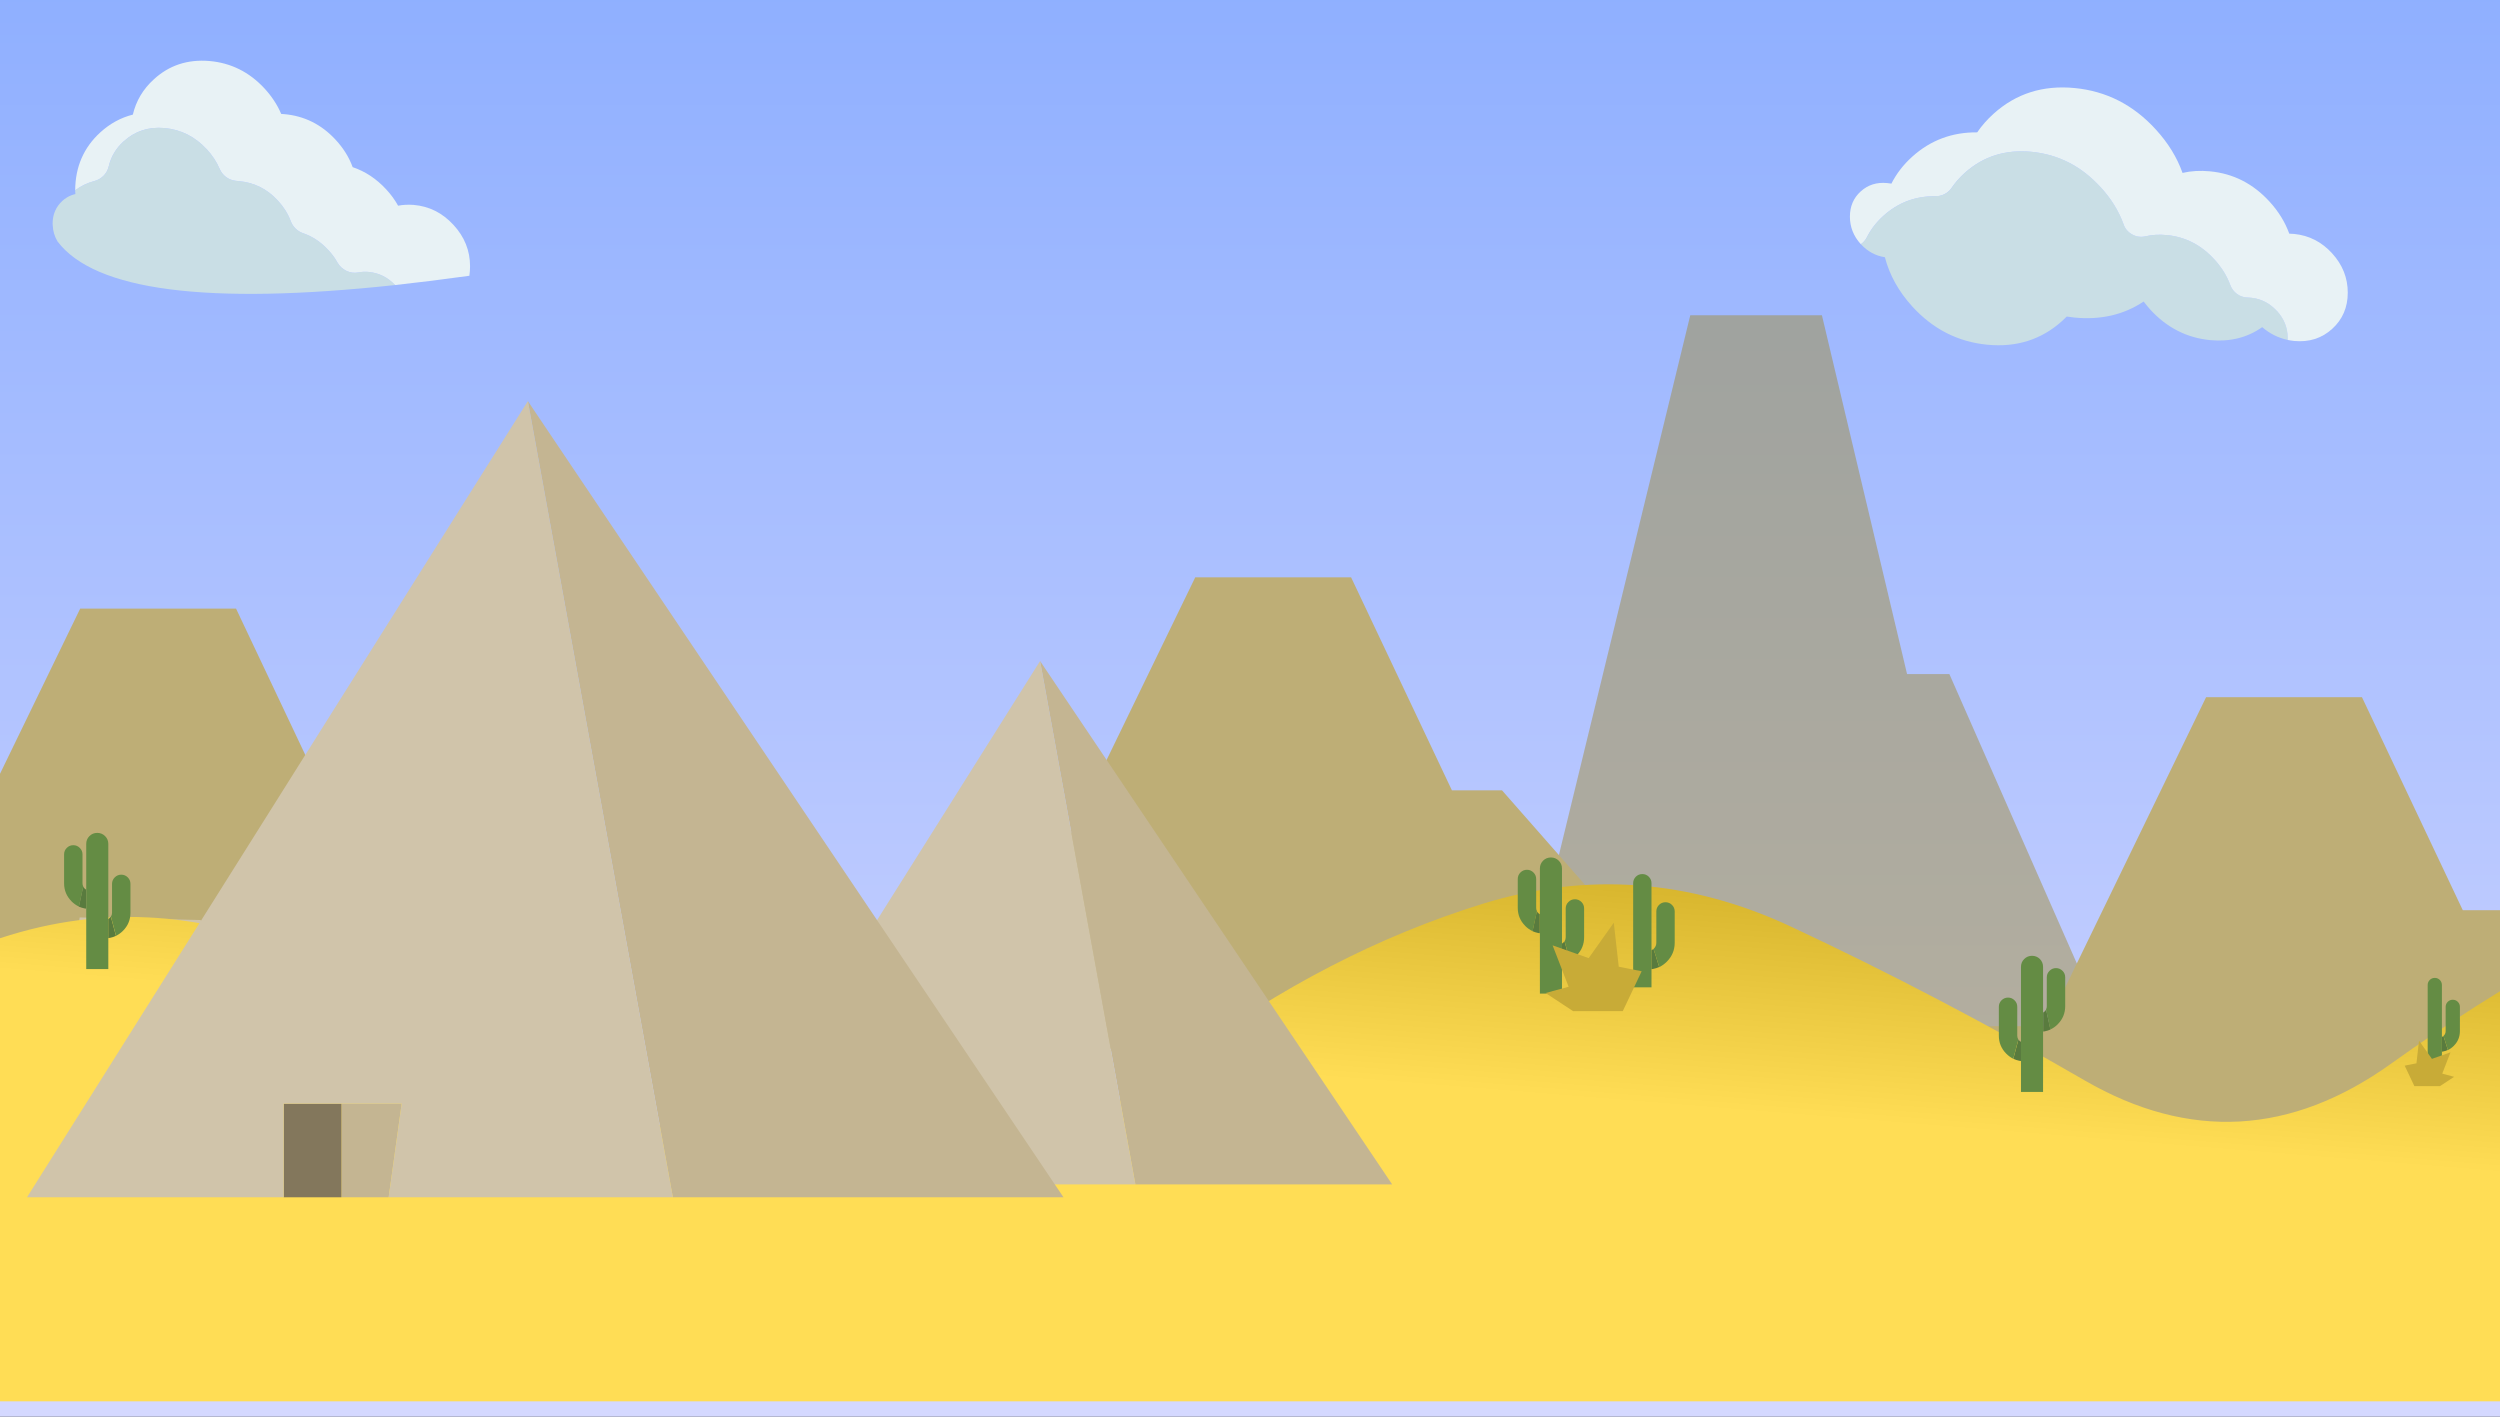 <?xml version="1.0" encoding="UTF-8" standalone="no"?>
<svg xmlns:rdf="http://www.w3.org/1999/02/22-rdf-syntax-ns#" xmlns="http://www.w3.org/2000/svg" version="1.1" preserveAspectRatio="none" xmlns:cc="http://creativecommons.org/ns#" xmlns:xlink="http://www.w3.org/1999/xlink" viewBox="0 0 1200 680" xmlns:dc="http://purl.org/dc/elements/1.1/">
<rect x="0" y="0" width="1200" height="680" fill="#333333" stroke="none"/>
<defs>
<linearGradient id="b" y2="1147.3" gradientUnits="userSpaceOnUse" x2="573.72" gradientTransform="matrix(1 0 0 .797 0 222.6)" y1="71.779" x1="573.72">
<stop stop-color="#86aaff" offset="0"/>
<stop stop-color="#ddf" offset="1"/>
</linearGradient>
<linearGradient id="a" y2="195.13" gradientUnits="userSpaceOnUse" x2="-456.38" y1="78.521" x1="-462.44">
<stop stop-color="#fd5" offset="0"/>
<stop stop-color="#a80" offset="1"/>
</linearGradient>
</defs>
<g transform="translate(0,-372.36)">
<rect height="772.27" stroke="#fff" stroke-width="12" fill="url(#b)" style="color-rendering:auto;color:#000000;isolation:auto;mix-blend-mode:normal;shape-rendering:auto;solid-color:#000000;image-rendering:auto" fill-rule="evenodd" width="1272.9" y="322.03" x="-27.136"/>
<g opacity=".454" fill="#a0892c" transform="matrix(1.25 0 0 -1.25 746.58 789.74)">
<path d="m0 0h-24.05l-36.45-92.15h285.45l-73.65 167.2h-16.25l-32.7 137.8h-50.55l-51.8-212.85z" fill="#a0892c"/>
</g>
<g fill="#beae76">
<g transform="matrix(1.48 0 0 -.742 982.26 864.94)">
<path d="m0 0h-24.05l-36.45-92.15h285.45l-73.65 167.2h-16.25l-32.7 137.8h-50.55l-51.8-212.85z" fill="#beae76"/>
</g>
<g transform="matrix(1.48 0 0 -.742 497.05 807.42)">
<path d="m0 0h-24.05l-36.45-92.15h285.45l-73.65 167.2h-16.25l-32.7 137.8h-50.55l-51.8-212.85z" fill="#beae76"/>
</g>
<g transform="matrix(1.48 0 0 -.742 -38.177 822.43)">
<path d="m0 0h-24.05l-36.45-92.15h285.45l-73.65 167.2h-16.25l-32.7 137.8h-50.55l-51.8-212.85z" fill="#beae76"/>
</g>
</g>
<g transform="matrix(1.25 0 0 -1.25 106.36 858.98)">
<path d="m0 0-8 36-46.5 1-5.5-37h60z" fill="#d0c4aa"/>
</g>
<g fill="url(#a)" transform="matrix(1.25 0 0 -1.957 1231.5 1045)">
<path d="m0 0v110c-22.7-8.067-45.017-17.117-66.95-27.15-38.367-17.567-77.6-18.95-117.7-4.15-37.167 13.767-74.733 26.333-112.7 37.7-38.967 11.633-78.433 13.517-118.4 5.65-39.9-7.9-78.033-20.483-114.4-37.75-36.767-17.367-75.667-26.2-116.7-26.5-41-0.333-80.667 6.467-119 20.4-37.167 13.6-75.083 24.95-113.75 34.05-40.367 9.433-80.483 8.683-120.35-2.25v-110h999.95z" fill="url(#a)"/>
</g>
<g transform="matrix(1.218 0 0 1.218 249.96 -266.35)">
<g transform="matrix(1.25 0 0 -1.25 171.97 966.89)">
<path d="m0 0h-12.5v-19.4h9.8l2.7 19.4zm56.2-19.4h80.95l-111 165 30.05-165z" fill="#c4b592"/>
</g>
<path d="m156.35 966.89h-14.938v24.25h14.938v-24.25z" fill="#83775c"/>
<g transform="matrix(1.25 0 0 -1.25 156.35 966.89)">
<path d="m0 0h12.5l-2.7-19.4h58.9l-30.05 165-103.8-165h53.2v19.4h11.95z" fill="#d0c4aa"/>
</g>
</g>
<g transform="matrix(1.853 0 0 1.853 -125.86 -889.52)">
<g transform="matrix(1.25 0 0 -1.25 171.97 966.89)">
<path d="m0 0h-12.5v-19.4h9.8l2.7 19.4zm56.2-19.4h80.95l-111 165 30.05-165z" fill="#c4b592"/>
</g>
<path d="m156.35 966.89h-14.938v24.25h14.938v-24.25z" fill="#83775c"/>
<g transform="matrix(1.25 0 0 -1.25 156.35 966.89)">
<path d="m0 0h12.5l-2.7-19.4h58.9l-30.05 165-103.8-165h53.2v19.4h11.95z" fill="#d0c4aa"/>
</g>
</g>
<g transform="matrix(.458 0 0 -.458 253.92 1580.2)">
<g transform="translate(1057.6 1680.4)">
<path d="m0 0c-0.567 0.567-1.017 1.183-1.35 1.85l-4.5-21c1.8-0.8 3.7-1.4 5.7-1.8l0.05-0.05c0.6-0.1 1.217-0.183 1.85-0.25v19.95c-0.633 0.333-1.217 0.767-1.75 1.3m33-49.8-5.35 20.15c-0.3-0.433-0.633-0.833-1-1.2-0.533-0.533-1.117-0.983-1.75-1.35v-19.95c0.6 0.067 1.2 0.167 1.8 0.3h0.1c2.167 0.433 4.233 1.117 6.2 2.05" fill="#597b3e"/>
</g>
<g transform="translate(1062.8 1735.2)">
<path d="m0 0c-2.233-2.267-3.35-5-3.35-8.2v-47.85-19.95-63.35h23.15v32.45 19.95 78.75c0 3.2-1.133 5.933-3.4 8.2-2.267 2.233-5 3.35-8.2 3.35s-5.933-1.117-8.2-3.35m-10.1-12.4c-1.867 1.9-4.133 2.85-6.8 2.85s-4.95-0.95-6.85-2.85c-1.867-1.867-2.8-4.133-2.8-6.8v-30.25c0-7.367 2.6-13.667 7.8-18.9v-0.05c2.367-2.367 4.967-4.2 7.8-5.5l4.5 21c-0.533 1.033-0.8 2.183-0.8 3.45v30.25c0 2.667-0.95 4.933-2.85 6.8m33.8-37.7v-30.25c0-1.5-0.383-2.85-1.15-4.05l5.35-20.15c2.633 1.3 5.067 3.067 7.3 5.3 5.2 5.233 7.8 11.533 7.8 18.9v30.25c0 2.667-0.933 4.933-2.8 6.8-1.9 1.9-4.183 2.85-6.85 2.85s-4.933-0.95-6.8-2.85c-1.9-1.867-2.85-4.133-2.85-6.8" fill="#648c44"/>
</g>
</g>
<g transform="matrix(.721 0 0 .721 222.54 149.94)">
<g transform="matrix(1.25 0 0 -1.25 980.07 439.1)">
<path d="m0 0c-10.7 0.133-19.967-3.333-27.8-10.4-3.767-3.367-6.717-7.183-8.85-11.45-0.8-1.533-1.883-2.767-3.25-3.7 3.6-3.9 7.867-6.217 12.8-6.95 2.467-9.5 7.333-18.25 14.6-26.25 11.033-12.067 24.35-18.85 39.95-20.35 15.533-1.5 28.817 2.717 39.85 12.65 0.834 0.8 1.65 1.583 2.45 2.35 1.4-0.2 2.817-0.383 4.25-0.55 13.933-1.333 26.167 1.517 36.7 8.55 1.1-1.433 2.283-2.867 3.55-4.3 8.8-9.6 19.4-15.017 31.8-16.25 10.6-1 19.867 1.3 27.8 6.9 4.034-3.467 8.567-5.733 13.6-6.8v1.2c-0.033 5.333-1.933 10.067-5.7 14.2h-0.05c-3.733 4.1-8.233 6.45-13.5 7.05-0.767 0.067-1.517 0.117-2.25 0.15-2.033 0.067-3.867 0.7-5.5 1.9-1.667 1.233-2.85 2.8-3.55 4.7-1.8 4.9-4.617 9.45-8.45 13.65-7 7.7-15.433 12.033-25.3 13h-0.05c-4.033 0.4-7.817 0.183-11.35-0.65-2.467-0.567-4.817-0.25-7.05 0.95-2.267 1.233-3.816 3.05-4.65 5.45-2.533 7.033-6.6 13.617-12.2 19.75h-0.05c-10.133 11.133-22.383 17.417-36.75 18.85-13.867 1.333-25.717-2.4-35.55-11.2-2.767-2.5-5.133-5.2-7.1-8.1-0.967-1.367-2.183-2.433-3.65-3.2-1.5-0.767-3.083-1.15-4.75-1.15" fill="#c9dee5"/>
</g>
<g transform="matrix(1.25 0 0 -1.25 1162.6 422.54)">
<path d="m0 0c-5.2 0.5-10.067 0.217-14.6-0.85-2.933 8.267-7.683 15.983-14.25 23.15-11.9 13.067-26.3 20.417-43.2 22.05-16.867 1.633-31.267-2.933-43.2-13.7-3.4-3.067-6.3-6.367-8.7-9.9-13.333 0.133-24.867-4.183-34.6-12.95-4.7-4.233-8.4-9.017-11.1-14.35-0.767 0.133-1.533 0.233-2.3 0.3-5.5 0.533-10.183-0.95-14.05-4.45-3.833-3.467-5.75-7.95-5.75-13.45 0-5.467 1.917-10.333 5.75-14.6l0.05-0.05c1.367 0.933 2.45 2.167 3.25 3.7 2.133 4.267 5.083 8.083 8.85 11.45 7.833 7.067 17.1 10.533 27.8 10.4 1.667 0 3.25 0.383 4.75 1.15 1.467 0.767 2.683 1.833 3.65 3.2 1.967 2.9 4.333 5.6 7.1 8.1 9.833 8.8 21.683 12.533 35.55 11.2 14.367-1.433 26.617-7.717 36.75-18.85h0.05c5.6-6.133 9.667-12.717 12.2-19.75 0.833-2.4 2.383-4.217 4.65-5.45 2.233-1.2 4.583-1.517 7.05-0.95 3.533 0.833 7.317 1.05 11.35 0.65h0.05c9.867-0.967 18.3-5.3 25.3-13 3.833-4.2 6.65-8.75 8.45-13.65 0.7-1.9 1.883-3.467 3.55-4.7 1.633-1.2 3.467-1.833 5.5-1.9 0.733-0.033 1.483-0.083 2.25-0.15 5.267-0.6 9.767-2.95 13.5-7.05h0.05c3.767-4.133 5.667-8.867 5.7-14.2v-1.2c1.133-0.233 2.3-0.417 3.5-0.55 7.9-0.733 14.617 1.4 20.15 6.4 5.567 5.033 8.35 11.483 8.35 19.35s-2.783 14.85-8.35 20.95c-5.533 6.067-12.25 9.5-20.15 10.3-0.9 0.067-1.783 0.117-2.65 0.15-2.2 6.1-5.683 11.767-10.45 17-8.767 9.633-19.367 15.033-31.8 16.2" fill="#e8f2f5"/>
</g>
</g>
<g transform="matrix(.757 0 0 .757 44.014 20.47)">
<g transform="matrix(1.25 0 0 -1.25 72.912 559.46)">
<path d="m0 0c-5.933 6.433-13.117 10.017-21.55 10.75-8 0.667-14.817-1.567-20.45-6.7h-0.05c-3.933-3.533-6.483-7.8-7.65-12.8-0.433-1.8-1.3-3.366-2.6-4.7-1.333-1.333-2.9-2.233-4.7-2.7-3.467-0.9-6.7-2.45-9.7-4.65v-0.3c0-0.533 0.033-1.083 0.1-1.65-1.5-0.333-2.917-0.9-4.25-1.7-0.833-0.5-1.633-1.1-2.4-1.8-3.267-3.033-4.9-6.867-4.9-11.5 0-0.3 0.017-0.6 0.05-0.9 0.133-2.933 0.95-5.65 2.45-8.15 18.933-25 76.017-32.367 171.25-22.1-3.8 3.967-8.3 6.183-13.5 6.65h0.15c-1.867 0.167-3.633 0.083-5.3-0.25-2.1-0.4-4.117-0.133-6.05 0.8-1.967 0.933-3.483 2.333-4.55 4.2-1.233 2.233-2.783 4.35-4.65 6.35-3.767 4.067-8.033 6.917-12.8 8.55-1.467 0.5-2.733 1.283-3.8 2.35-1.1 1.067-1.917 2.317-2.45 3.75-1.4 3.767-3.583 7.25-6.55 10.45-5.433 5.9-12.017 9.184-19.75 9.85-0.6 0.033-1.217 0.1-1.85 0.2-1.767 0.233-3.35 0.883-4.75 1.95s-2.45 2.417-3.15 4.05c-1.533 3.567-3.733 6.917-6.6 10.05v-0.05z" fill="#c9dee5"/>
</g>
<g transform="matrix(1.25 0 0 -1.25 239.47 639.71)">
<path d="m0 0c0.233 1.567 0.35 3.183 0.35 4.85 0 7.9-2.8 14.883-8.4 20.95-5.6 6.1-12.35 9.483-20.25 10.15-2.767 0.2-5.383 0.067-7.85-0.4-1.6 2.9-3.617 5.667-6.05 8.3-4.967 5.367-10.633 9.117-17 11.25-1.8 4.967-4.667 9.583-8.6 13.85-7.233 7.833-15.983 12.183-26.25 13.05-0.433 0-0.9 0.033-1.4 0.1-1.933 4.567-4.75 8.867-8.45 12.9-7.733 8.367-17.083 13.017-28.05 13.95-11 0.9-20.367-2.2-28.1-9.3-5.467-4.967-9.017-10.933-10.65-17.9-6.1-1.533-11.617-4.55-16.55-9.05-8.4-7.7-12.633-17.467-12.7-29.3 3 2.2 6.233 3.75 9.7 4.65 1.8 0.467 3.367 1.367 4.7 2.7 1.3 1.333 2.167 2.9 2.6 4.7 1.167 5 3.717 9.267 7.65 12.8h0.05c5.633 5.133 12.45 7.367 20.45 6.7 8.433-0.733 15.617-4.317 21.55-10.75v0.05c2.867-3.133 5.067-6.483 6.6-10.05 0.7-1.633 1.75-2.983 3.15-4.05s2.983-1.717 4.75-1.95c0.633-0.1 1.25-0.167 1.85-0.2 7.733-0.667 14.317-3.95 19.75-9.85 2.967-3.2 5.15-6.683 6.55-10.45 0.533-1.433 1.35-2.683 2.45-3.75 1.067-1.067 2.333-1.85 3.8-2.35 4.767-1.633 9.033-4.483 12.8-8.55 1.867-2 3.417-4.117 4.65-6.35 1.067-1.867 2.583-3.267 4.55-4.2 1.933-0.933 3.95-1.2 6.05-0.8 1.667 0.333 3.433 0.417 5.3 0.25h-0.15c5.2-0.467 9.7-2.683 13.5-6.65 11.933 1.3 24.483 2.867 37.65 4.7" fill="#e8f2f5"/>
</g>
</g>
<g transform="matrix(.727 0 0 .727 62.723 172.28)">
<g transform="matrix(.524 0 0 -.524 1009.2 913.67)">
<path d="m0 0-7.2 22.85c-0.8-0.733-1.667-1.317-2.6-1.75v-23.9c0.8 0.1 1.567 0.233 2.3 0.4 2.633 0.5 5.133 1.3 7.5 2.4" fill="#597b3e"/>
</g>
<g transform="matrix(.524 0 0 -.524 993.77 854.07)">
<path d="m0 0c-2.233-2.267-3.35-5-3.35-8.2v-131.15h23.1v22.7 23.9 84.55c0 3.2-1.133 5.933-3.4 8.2-2.233 2.233-4.95 3.35-8.15 3.35s-5.933-1.117-8.2-3.35m29.2-35.55c-2.233-2.267-3.35-5-3.35-8.2v-39.35c0-2.933-1.05-5.45-3.15-7.55l-0.35-0.35 7.2-22.85c3.433 1.633 6.617 3.917 9.55 6.85 6.6 6.633 9.9 14.6 9.9 23.9v39.35c0 3.2-1.133 5.933-3.4 8.2s-5 3.4-8.2 3.4-5.933-1.133-8.2-3.4" fill="#648c44"/>
</g>
</g>
<g fill="#c8ab37" transform="matrix(1.25 0 0 -1.25 777 836.38)">
<path d="m0 0-1.9 16.9-9.65-13.6-13.85 4.9 6.15-15.9-8.85-2.4 10.55-6.95h19.1l7.25 15.3-8.8 1.75z" fill="#c8ab37"/>
</g>
<g transform="matrix(1.25 0 0 -1.25 827.09 50.783)">
<path d="m0 0h-22.85l-32.6-154.15h247.95l-54.65 54.65h-19.6l-39.95 185.9h-53l-25.3-86.4z" fill="#d5edf7"/>
</g>
<g transform="matrix(.564 0 0 .564 605.79 361.04)">
<g transform="matrix(.524 0 0 -.524 1009.2 913.67)">
<path d="m0 0-7.2 22.85c-0.8-0.733-1.667-1.317-2.6-1.75v-23.9c0.8 0.1 1.567 0.233 2.3 0.4 2.633 0.5 5.133 1.3 7.5 2.4" fill="#597b3e"/>
</g>
<g transform="matrix(.524 0 0 -.524 993.77 854.07)">
<path d="m0 0c-2.233-2.267-3.35-5-3.35-8.2v-131.15h23.1v22.7 23.9 84.55c0 3.2-1.133 5.933-3.4 8.2-2.233 2.233-4.95 3.35-8.15 3.35s-5.933-1.117-8.2-3.35m29.2-35.55c-2.233-2.267-3.35-5-3.35-8.2v-39.35c0-2.933-1.05-5.45-3.15-7.55l-0.35-0.35 7.2-22.85c3.433 1.633 6.617 3.917 9.55 6.85 6.6 6.633 9.9 14.6 9.9 23.9v39.35c0 3.2-1.133 5.933-3.4 8.2s-5 3.4-8.2 3.4-5.933-1.133-8.2-3.4" fill="#648c44"/>
</g>
</g>
<g fill="#c8ab37" transform="matrix(-.643 0 0 -.643 1159.9 882.74)">
<path d="m0 0-1.9 16.9-9.65-13.6-13.85 4.9 6.15-15.9-8.85-2.4 10.55-6.95h19.1l7.25 15.3-8.8 1.75z" fill="#c8ab37"/>
</g>
<g transform="matrix(-.458 0 0 -.458 1465.9 1627.4)">
<g transform="translate(1057.6 1680.4)">
<path d="m0 0c-0.567 0.567-1.017 1.183-1.35 1.85l-4.5-21c1.8-0.8 3.7-1.4 5.7-1.8l0.05-0.05c0.6-0.1 1.217-0.183 1.85-0.25v19.95c-0.633 0.333-1.217 0.767-1.75 1.3m33-49.8-5.35 20.15c-0.3-0.433-0.633-0.833-1-1.2-0.533-0.533-1.117-0.983-1.75-1.35v-19.95c0.6 0.067 1.2 0.167 1.8 0.3h0.1c2.167 0.433 4.233 1.117 6.2 2.05" fill="#597b3e"/>
</g>
<g transform="translate(1062.8 1735.2)">
<path d="m0 0c-2.233-2.267-3.35-5-3.35-8.2v-47.85-19.95-63.35h23.15v32.45 19.95 78.75c0 3.2-1.133 5.933-3.4 8.2-2.267 2.233-5 3.35-8.2 3.35s-5.933-1.117-8.2-3.35m-10.1-12.4c-1.867 1.9-4.133 2.85-6.8 2.85s-4.95-0.95-6.85-2.85c-1.867-1.867-2.8-4.133-2.8-6.8v-30.25c0-7.367 2.6-13.667 7.8-18.9v-0.05c2.367-2.367 4.967-4.2 7.8-5.5l4.5 21c-0.533 1.033-0.8 2.183-0.8 3.45v30.25c0 2.667-0.95 4.933-2.85 6.8m33.8-37.7v-30.25c0-1.5-0.383-2.85-1.15-4.05l5.35-20.15c2.633 1.3 5.067 3.067 7.3 5.3 5.2 5.233 7.8 11.533 7.8 18.9v30.25c0 2.667-0.933 4.933-2.8 6.8-1.9 1.9-4.183 2.85-6.85 2.85s-4.933-0.95-6.8-2.85c-1.9-1.867-2.85-4.133-2.85-6.8" fill="#648c44"/>
</g>
</g>
<g transform="matrix(.458 0 0 -.458 -443.84 1568.4)">
<g transform="translate(1057.6 1680.4)">
<path d="m0 0c-0.567 0.567-1.017 1.183-1.35 1.85l-4.5-21c1.8-0.8 3.7-1.4 5.7-1.8l0.05-0.05c0.6-0.1 1.217-0.183 1.85-0.25v19.95c-0.633 0.333-1.217 0.767-1.75 1.3m33-49.8-5.35 20.15c-0.3-0.433-0.633-0.833-1-1.2-0.533-0.533-1.117-0.983-1.75-1.35v-19.95c0.6 0.067 1.2 0.167 1.8 0.3h0.1c2.167 0.433 4.233 1.117 6.2 2.05" fill="#597b3e"/>
</g>
<g transform="translate(1062.8 1735.2)">
<path d="m0 0c-2.233-2.267-3.35-5-3.35-8.2v-47.85-19.95-63.35h23.15v32.45 19.95 78.75c0 3.2-1.133 5.933-3.4 8.2-2.267 2.233-5 3.35-8.2 3.35s-5.933-1.117-8.2-3.35m-10.1-12.4c-1.867 1.9-4.133 2.85-6.8 2.85s-4.95-0.95-6.85-2.85c-1.867-1.867-2.8-4.133-2.8-6.8v-30.25c0-7.367 2.6-13.667 7.8-18.9v-0.05c2.367-2.367 4.967-4.2 7.8-5.5l4.5 21c-0.533 1.033-0.8 2.183-0.8 3.45v30.25c0 2.667-0.95 4.933-2.85 6.8m33.8-37.7v-30.25c0-1.5-0.383-2.85-1.15-4.05l5.35-20.15c2.633 1.3 5.067 3.067 7.3 5.3 5.2 5.233 7.8 11.533 7.8 18.9v30.25c0 2.667-0.933 4.933-2.8 6.8-1.9 1.9-4.183 2.85-6.85 2.85s-4.933-0.95-6.8-2.85c-1.9-1.867-2.85-4.133-2.85-6.8" fill="#648c44"/>
</g>
</g>
</g>
</svg>
